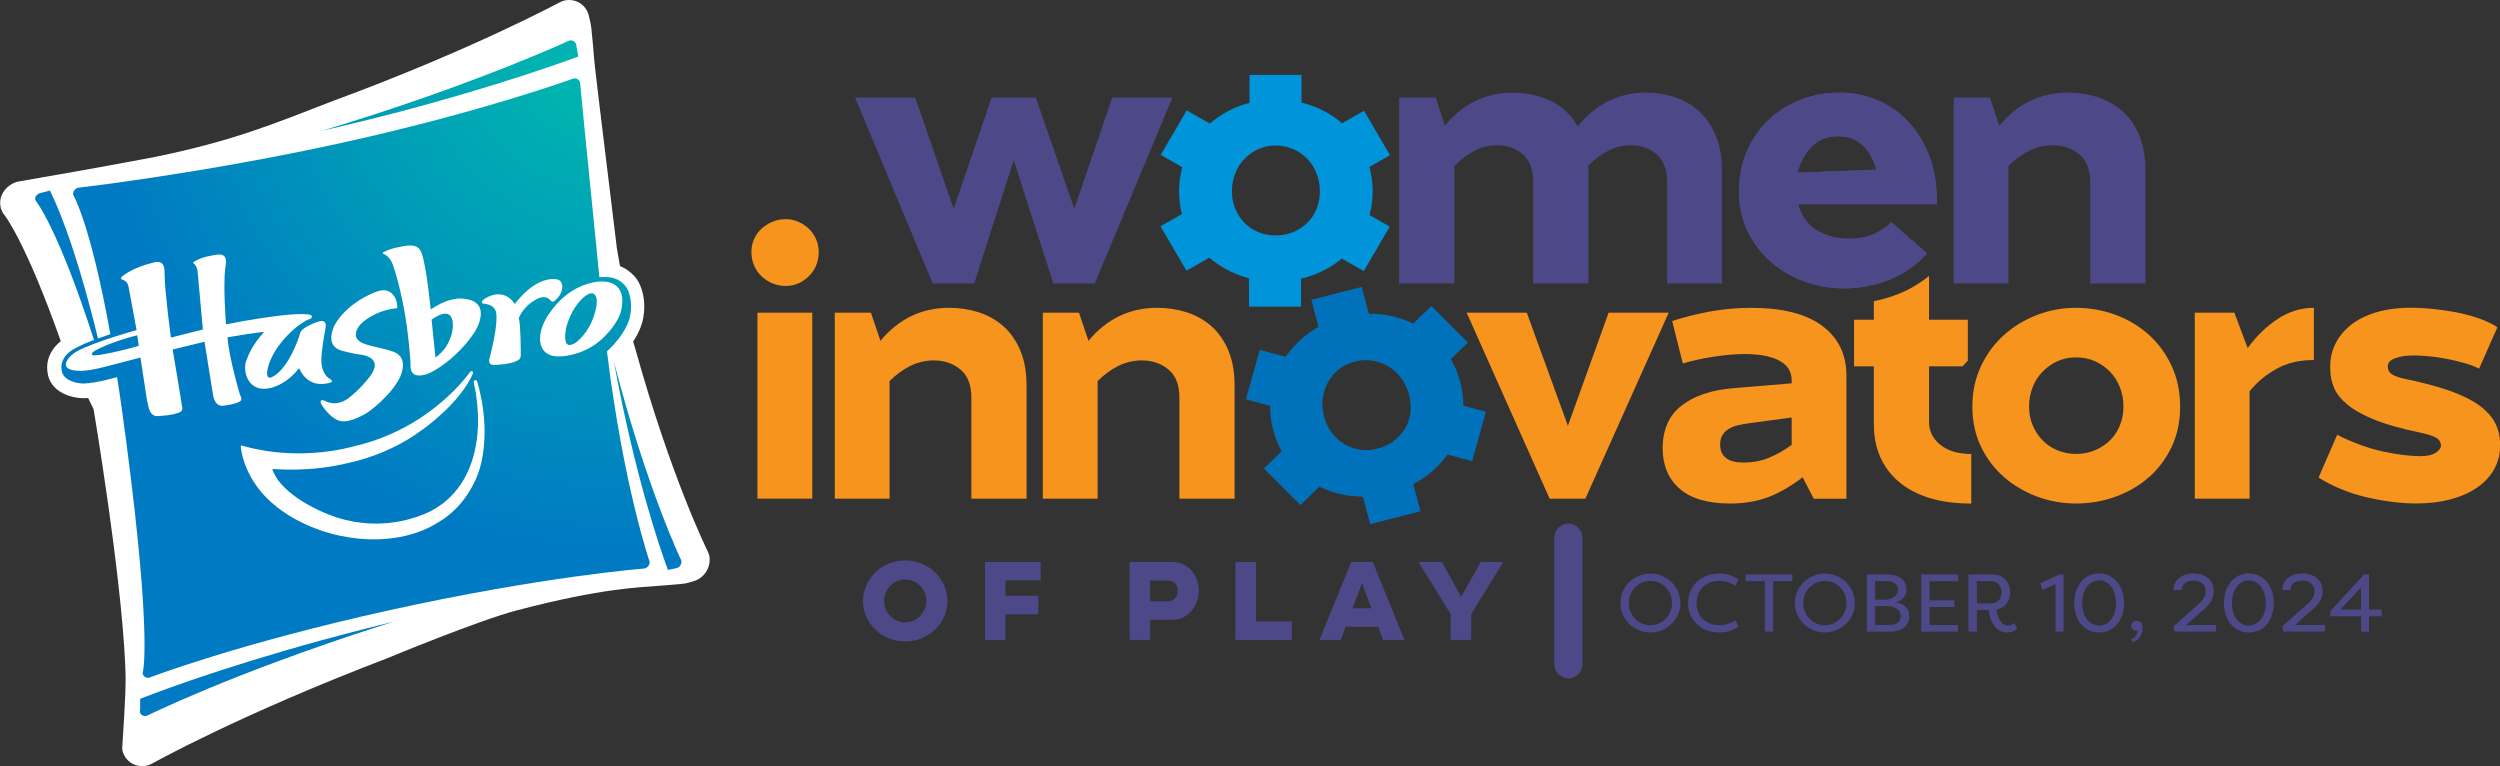 <svg width="248" height="76" viewBox="0 0 248 76" fill="none" xmlns="http://www.w3.org/2000/svg">
<rect x="0" y="0" width="248" height="76" fill="#333333" stroke="none"/>
<g clip-path="url(#clip0_22_25)">
<path d="M84.821 9.672H90.789L94.6 20.705L98.374 9.672H102.752L106.568 20.705L110.341 9.672H116.306L108.606 28.118H104.491L100.565 15.895L96.639 28.118H92.523L84.821 9.672Z" fill="#4D4887"/>
<path d="M148.541 14.407C147.736 14.407 146.986 14.588 146.295 14.946C145.603 15.308 144.93 15.809 144.276 16.458V28.122H138.803V9.672H142.428L143.333 12.466C145.144 10.279 147.387 9.188 150.054 9.188C151.388 9.188 152.632 9.454 153.79 9.989C154.948 10.525 155.853 11.374 156.51 12.541C158.321 10.306 160.574 9.188 163.266 9.188C164.271 9.188 165.228 9.338 166.134 9.634C167.039 9.931 167.838 10.392 168.532 11.013C169.223 11.634 169.776 12.435 170.194 13.418C170.609 14.4 170.816 15.56 170.816 16.901V28.118H165.381V18.095C165.381 16.826 165.028 15.895 164.323 15.301C163.618 14.704 162.775 14.407 161.794 14.407C161.013 14.407 160.276 14.581 159.585 14.929C158.894 15.277 158.22 15.775 157.567 16.42V28.122H152.093V18.099C152.093 16.829 151.748 15.898 151.057 15.305C150.365 14.707 149.529 14.411 148.548 14.411" fill="#4D4887"/>
<path d="M182.365 13.51C181.232 13.51 180.333 13.872 179.666 14.591C179 15.311 178.554 16.157 178.326 17.126L186.143 16.829C185.486 14.619 184.228 13.513 182.365 13.513M191.16 25.14C190.179 26.259 188.962 27.115 187.518 27.712C186.07 28.309 184.543 28.606 182.929 28.606C181.571 28.606 180.268 28.384 179.02 27.934C177.773 27.487 176.667 26.843 175.699 25.996C174.728 25.154 173.958 24.14 173.377 22.96C172.797 21.78 172.51 20.456 172.51 18.992C172.51 17.529 172.786 16.11 173.339 14.892C173.892 13.674 174.628 12.643 175.547 11.797C176.467 10.951 177.524 10.306 178.72 9.86C179.915 9.413 181.166 9.188 182.476 9.188C183.786 9.188 185.023 9.43 186.194 9.914C187.366 10.399 188.396 11.112 189.291 12.057C190.182 13.002 190.887 14.158 191.406 15.523C191.921 16.887 192.166 18.467 192.142 20.255H178.364C178.664 21.398 179.276 22.254 180.195 22.827C181.114 23.4 182.2 23.683 183.461 23.683C185.144 23.683 186.53 23.137 187.615 22.042L191.164 25.137L191.16 25.14Z" fill="#514C86"/>
<path d="M203.656 14.407C202.827 14.407 202.046 14.588 201.317 14.946C200.587 15.308 199.893 15.809 199.24 16.458V28.122H193.804V9.672H197.391L198.334 12.466C200.145 10.279 202.422 9.188 205.166 9.188C206.172 9.188 207.139 9.338 208.073 9.634C209.002 9.931 209.821 10.392 210.526 11.013C211.231 11.634 211.791 12.435 212.206 13.418C212.62 14.4 212.828 15.56 212.828 16.901V28.118H207.354V18.095C207.354 16.826 206.987 15.895 206.258 15.301C205.529 14.704 204.662 14.407 203.653 14.407" fill="#4D4887"/>
<path d="M80.577 31.018H75.141V49.465H80.577V31.018Z" fill="#F7941D"/>
<path d="M92.662 35.75C91.832 35.75 91.051 35.931 90.322 36.289C89.593 36.651 88.898 37.152 88.245 37.8V49.465H82.809V31.018H86.397L87.34 33.812C89.151 31.625 91.428 30.534 94.172 30.534C95.177 30.534 96.149 30.684 97.078 30.981C98.008 31.277 98.827 31.738 99.532 32.359C100.237 32.98 100.797 33.782 101.211 34.761C101.626 35.743 101.833 36.903 101.833 38.247V49.465H96.359V39.441C96.359 38.176 95.993 37.244 95.264 36.647C94.535 36.05 93.667 35.754 92.658 35.754" fill="#F7941D"/>
<path d="M113.299 35.75C112.47 35.75 111.689 35.931 110.96 36.289C110.231 36.651 109.536 37.152 108.883 37.8V49.465H103.447V31.018H107.034L107.978 33.812C109.788 31.625 112.066 30.534 114.81 30.534C115.815 30.534 116.786 30.684 117.716 30.981C118.645 31.277 119.464 31.738 120.169 32.359C120.874 32.98 121.434 33.782 121.849 34.761C122.263 35.743 122.471 36.903 122.471 38.247V49.465H116.997V39.441C116.997 38.176 116.634 37.244 115.902 36.647C115.172 36.05 114.302 35.754 113.296 35.754" fill="#F7941D"/>
<path d="M145.493 31.018H151.457L155.535 42.236L159.575 31.018H165.536L157.27 49.465H153.721L145.493 31.018Z" fill="#F7941D"/>
<path d="M172.98 45.886C173.861 45.886 174.673 45.736 175.413 45.439C176.155 45.142 176.93 44.706 177.735 44.136V41.417L173.581 41.976C173.177 42.028 172.793 42.096 172.43 42.181C172.064 42.266 171.749 42.392 171.487 42.553C171.224 42.713 171.017 42.921 170.865 43.167C170.713 43.416 170.64 43.726 170.64 44.098C170.64 45.292 171.418 45.886 172.98 45.886ZM178.83 47.339C177.624 48.26 176.467 48.922 175.357 49.335C174.248 49.745 173.004 49.949 171.622 49.949C169.406 49.949 167.737 49.458 166.618 48.479C165.498 47.496 164.938 46.162 164.938 44.474C164.938 42.611 165.567 41.195 166.825 40.226C168.083 39.257 169.783 38.684 171.922 38.51L177.735 38.026V37.729C177.735 36.859 177.324 36.207 176.508 35.774C175.689 35.341 174.549 35.122 173.09 35.122C172.209 35.122 171.221 35.204 170.125 35.365C169.03 35.525 167.965 35.757 166.936 36.054L165.878 31.844C167.112 31.448 168.384 31.131 169.69 30.892C171 30.657 172.333 30.537 173.692 30.537C176.812 30.537 179.169 31.134 180.769 32.328C182.369 33.519 183.167 35.174 183.167 37.285V49.472H179.922L178.827 47.346L178.83 47.339Z" fill="#F7941D"/>
<path d="M191.361 41.714V36.34H194.682L195.21 35.781V31.718H191.361V27.368C190.5 28.071 189.536 28.664 188.458 29.108C187.628 29.449 186.768 29.701 185.887 29.872V31.718H183.924V36.34H185.887V42.086C185.887 43.279 186.094 44.354 186.509 45.309C186.924 46.265 187.542 47.094 188.358 47.79C189.173 48.486 190.182 49.018 191.378 49.393C192.574 49.765 193.963 49.953 195.549 49.953V45.033C194.239 45.033 193.209 44.723 192.453 44.102C191.696 43.481 191.333 42.686 191.357 41.717" fill="#F7941D"/>
<path d="M205.927 45.03C206.607 45.03 207.229 44.91 207.796 44.675C208.363 44.44 208.86 44.115 209.289 43.706C209.714 43.297 210.049 42.798 210.288 42.215C210.526 41.632 210.647 41.004 210.647 40.332C210.647 39.66 210.526 38.991 210.288 38.394C210.049 37.797 209.714 37.282 209.289 36.849C208.86 36.415 208.363 36.071 207.796 35.825C207.229 35.576 206.607 35.453 205.927 35.453C205.246 35.453 204.669 35.58 204.116 35.825C203.563 36.074 203.072 36.415 202.644 36.849C202.215 37.282 201.883 37.797 201.645 38.394C201.406 38.991 201.285 39.636 201.285 40.332C201.285 41.028 201.406 41.625 201.645 42.195C201.883 42.768 202.212 43.263 202.626 43.685C203.041 44.108 203.532 44.436 204.098 44.671C204.665 44.907 205.273 45.026 205.93 45.026M205.927 49.949C204.593 49.949 203.307 49.717 202.077 49.26C200.843 48.8 199.748 48.155 198.794 47.322C197.837 46.49 197.076 45.483 196.51 44.303C195.943 43.123 195.66 41.799 195.66 40.335C195.66 38.872 195.943 37.534 196.51 36.33C197.076 35.126 197.837 34.096 198.794 33.236C199.751 32.376 200.847 31.714 202.077 31.243C203.311 30.773 204.593 30.534 205.927 30.534C207.26 30.534 208.632 30.769 209.89 31.243C211.148 31.714 212.251 32.38 213.194 33.236C214.137 34.092 214.887 35.126 215.44 36.33C215.993 37.534 216.27 38.872 216.27 40.335C216.27 41.799 215.993 43.126 215.44 44.303C214.887 45.483 214.137 46.49 213.194 47.322C212.251 48.155 211.148 48.8 209.89 49.26C208.632 49.721 207.309 49.949 205.927 49.949Z" fill="#F7941D"/>
<path d="M217.721 49.465V31.018H221.647L222.967 34.522C223.872 33.304 224.878 32.335 225.987 31.615C227.093 30.895 228.275 30.534 229.536 30.534V35.716C228.102 35.716 226.861 36.009 225.818 36.593C224.774 37.176 223.886 37.916 223.157 38.81V49.468H217.721V49.465Z" fill="#F7941D"/>
<path d="M231.841 43.13C233.427 43.924 234.941 44.477 236.389 44.788C237.837 45.098 239.074 45.252 240.107 45.252C240.76 45.252 241.265 45.139 241.617 44.917C241.97 44.695 242.146 44.446 242.146 44.17C242.122 43.822 241.939 43.563 241.6 43.389C241.261 43.215 240.736 43.054 240.035 42.904C238.224 42.532 236.745 42.116 235.601 41.656C234.454 41.195 233.555 40.7 232.902 40.165C232.245 39.629 231.796 39.073 231.544 38.486C231.292 37.903 231.167 37.299 231.167 36.678C231.115 35.808 231.26 35.003 231.599 34.256C231.941 33.509 232.449 32.857 233.13 32.298C233.811 31.738 234.661 31.305 235.68 30.994C236.7 30.684 237.875 30.527 239.209 30.527C239.813 30.527 240.505 30.565 241.286 30.64C242.066 30.715 242.847 30.827 243.625 30.974C244.406 31.124 245.156 31.322 245.871 31.571C246.59 31.82 247.212 32.117 247.741 32.465L245.93 36.566C245.477 36.344 244.959 36.149 244.382 35.989C243.801 35.829 243.217 35.692 242.626 35.58C242.035 35.467 241.462 35.389 240.909 35.337C240.356 35.29 239.865 35.262 239.437 35.262C238.708 35.262 238.089 35.354 237.588 35.542C237.083 35.73 236.845 36.006 236.869 36.381C236.869 36.705 237.014 36.958 237.301 37.145C237.591 37.333 238.113 37.5 238.87 37.647C240.505 37.995 241.904 38.374 243.062 38.783C244.219 39.193 245.163 39.66 245.892 40.182C246.621 40.704 247.157 41.28 247.495 41.915C247.834 42.55 248.007 43.263 248.007 44.057C248.031 44.927 247.855 45.722 247.478 46.442C247.102 47.162 246.545 47.783 245.816 48.305C245.087 48.827 244.199 49.229 243.155 49.516C242.111 49.803 240.947 49.946 239.661 49.946C238.984 49.946 238.227 49.895 237.398 49.796C236.568 49.697 235.718 49.547 234.851 49.349C233.984 49.151 233.133 48.885 232.304 48.547C231.475 48.213 230.704 47.82 230.003 47.373L231.851 43.126L231.841 43.13Z" fill="#F7941D"/>
<path d="M130.93 18.982C130.93 19.607 130.82 20.193 130.595 20.736C130.374 21.282 130.063 21.742 129.662 22.124C129.265 22.506 128.802 22.807 128.273 23.028C127.744 23.247 127.167 23.359 126.531 23.359C125.895 23.359 125.353 23.25 124.828 23.028C124.299 22.81 123.843 22.503 123.456 22.107C123.069 21.712 122.765 21.251 122.54 20.719C122.319 20.186 122.205 19.607 122.205 18.982C122.205 18.358 122.315 17.733 122.54 17.177C122.761 16.621 123.072 16.14 123.473 15.738C123.87 15.332 124.327 15.014 124.845 14.783C125.36 14.55 125.923 14.434 126.531 14.434C127.14 14.434 127.744 14.55 128.273 14.783C128.802 15.014 129.265 15.332 129.662 15.738C130.06 16.144 130.371 16.621 130.595 17.177C130.816 17.733 130.93 18.334 130.93 18.982ZM135.312 10.989L133.132 12.231C132.289 11.504 131.324 10.927 130.225 10.515C129.859 10.378 129.486 10.269 129.109 10.177V7.431H123.95V10.197C123.611 10.286 123.276 10.392 122.944 10.518C121.852 10.934 120.881 11.521 120.021 12.261L117.723 10.951L115.145 15.363L117.284 16.584C117.08 17.341 116.966 18.136 116.966 18.986C116.966 19.784 117.066 20.528 117.246 21.234L115.12 22.445L117.698 26.856L119.965 25.563C120.836 26.303 121.828 26.887 122.941 27.3C123.255 27.416 123.577 27.515 123.901 27.6V30.414H129.061V27.641C129.451 27.549 129.842 27.439 130.222 27.3C131.311 26.901 132.268 26.348 133.104 25.648L135.285 26.89L137.863 22.479L135.862 21.336C136.055 20.599 136.166 19.818 136.166 18.982C136.166 18.146 136.052 17.321 135.848 16.56L137.887 15.397L135.309 10.985L135.312 10.989Z" fill="#0095DA"/>
<path d="M182.365 13.51C181.232 13.51 180.333 13.872 179.666 14.591C179 15.311 178.554 16.157 178.326 17.126L186.143 16.829C185.486 14.619 184.228 13.513 182.365 13.513M191.16 25.14C190.179 26.259 188.962 27.115 187.518 27.712C186.07 28.309 184.543 28.606 182.929 28.606C181.571 28.606 180.268 28.384 179.02 27.934C177.773 27.487 176.667 26.843 175.699 25.996C174.728 25.154 173.958 24.14 173.377 22.96C172.797 21.78 172.51 20.456 172.51 18.992C172.51 17.529 172.786 16.11 173.339 14.892C173.892 13.674 174.628 12.643 175.547 11.797C176.467 10.951 177.524 10.306 178.72 9.86C179.915 9.413 181.166 9.188 182.476 9.188C183.786 9.188 185.023 9.43 186.194 9.914C187.366 10.399 188.396 11.112 189.291 12.057C190.182 13.002 190.887 14.158 191.406 15.523C191.921 16.887 192.166 18.467 192.142 20.255H178.364C178.664 21.398 179.276 22.254 180.195 22.827C181.114 23.4 182.2 23.683 183.461 23.683C185.144 23.683 186.53 23.137 187.615 22.042L191.164 25.137L191.16 25.14Z" fill="#4D4887"/>
<path d="M139.912 40.96C139.836 41.54 139.653 42.065 139.366 42.532C139.076 43 138.706 43.406 138.253 43.75C137.8 44.095 137.268 44.344 136.657 44.501C136.066 44.654 135.489 44.688 134.922 44.607C134.355 44.525 133.837 44.344 133.36 44.057C132.886 43.774 132.472 43.402 132.123 42.942C131.774 42.481 131.518 41.952 131.355 41.345C131.19 40.717 131.145 40.11 131.217 39.517C131.29 38.923 131.47 38.38 131.749 37.893C132.029 37.401 132.392 36.982 132.831 36.63C133.27 36.279 133.785 36.026 134.372 35.873C134.984 35.716 135.575 35.682 136.145 35.774C136.715 35.866 137.244 36.061 137.731 36.351C138.219 36.644 138.644 37.029 139 37.511C139.355 37.992 139.618 38.544 139.784 39.172C139.943 39.776 139.984 40.369 139.908 40.949M143.927 35.617L145.61 33.98L141.989 30.356L140.192 32.11C139.193 31.615 138.115 31.301 136.95 31.175C136.563 31.134 136.173 31.124 135.786 31.124L135.081 28.456L130.091 29.742L130.799 32.431C130.495 32.601 130.201 32.785 129.914 32.987C128.968 33.662 128.176 34.467 127.537 35.399L124.966 34.703L123.597 39.612L125.992 40.264C125.989 41.045 126.082 41.843 126.296 42.662C126.5 43.43 126.787 44.126 127.14 44.764L125.387 46.473L129.009 50.096L130.882 48.274C131.912 48.772 133.018 49.09 134.2 49.212C134.535 49.246 134.867 49.264 135.198 49.264L135.921 51.996L140.911 50.71L140.199 48.018C140.555 47.831 140.9 47.629 141.232 47.401C142.182 46.746 142.963 45.971 143.596 45.091L146.032 45.753L147.4 40.844L145.161 40.236C145.161 39.476 145.064 38.694 144.854 37.886C144.636 37.057 144.321 36.31 143.927 35.624" fill="#0072BC"/>
<path d="M77.954 28.371C77.481 28.371 77.035 28.285 76.624 28.108C76.209 27.934 75.846 27.695 75.535 27.395C75.224 27.095 74.979 26.74 74.803 26.327C74.626 25.914 74.54 25.471 74.54 24.997C74.54 24.546 74.626 24.123 74.803 23.724C74.979 23.325 75.221 22.98 75.535 22.694C75.85 22.407 76.213 22.175 76.624 22.001C77.035 21.827 77.481 21.739 77.954 21.739C78.379 21.739 78.794 21.827 79.191 22.001C79.592 22.175 79.941 22.407 80.242 22.694C80.543 22.98 80.781 23.325 80.954 23.724C81.13 24.123 81.216 24.55 81.216 24.997C81.216 25.948 80.892 26.747 80.238 27.395C79.589 28.043 78.825 28.367 77.947 28.367" fill="#F7941D"/>
<path fill-rule="evenodd" clip-rule="evenodd" d="M70.303 54.947C70.279 54.862 70.245 54.776 70.207 54.695C70.169 54.623 66.575 47.394 62.991 34.488L62.808 33.891C63.534 32.779 63.755 31.909 63.817 31.482C63.883 31.11 63.914 30.752 63.914 30.408C63.914 29.091 63.482 28.009 62.963 27.433C62.528 26.948 62.048 26.61 61.502 26.395L61.197 24.652C59.604 11.6 58.986 6.543 58.924 5.714C58.861 4.885 58.758 3.688 58.664 2.825C58.602 2.276 58.398 1.511 58.398 1.511C58.257 0.962 57.894 0.498 57.403 0.235C56.906 -0.031 56.308 -0.072 55.769 0.119C55.706 0.143 55.644 0.167 55.589 0.198C55.499 0.242 46.732 4.971 33.04 10.01C26.944 12.37 23.14 13.964 15.406 15.564C8.933 16.788 4.354 17.566 4.285 17.577L1.749 18.023C1.7 18.037 1.493 18.102 1.448 18.122C0.809 18.385 0.308 18.91 0.107 19.531C0.038 19.739 0.01 19.958 0.014 20.169C0.021 20.524 0.125 20.869 0.321 21.169C0.353 21.217 0.398 21.275 0.432 21.316C0.453 21.343 2.533 23.949 6.03 33.843C5.153 34.546 4.676 35.46 4.676 36.46C4.676 36.716 4.707 36.975 4.769 37.238C5.198 39.029 7.254 39.503 8.28 39.503C8.308 39.503 8.346 39.503 8.377 39.503C8.494 39.499 8.619 39.486 8.74 39.476L9.286 40.598C9.593 42.423 9.877 44.269 10.143 46.019C11.947 57.983 12.392 64.059 12.458 67.021C12.499 68.948 12.15 73.673 12.147 73.813C12.14 74.032 12.105 74.301 12.161 74.509C12.309 75.065 12.683 75.529 13.191 75.785C13.706 76.041 14.317 76.065 14.873 75.85C14.943 75.823 15.012 75.792 15.077 75.754C15.16 75.707 23.627 70.951 38.445 65.284C38.566 65.237 47.402 61.566 51.211 60.563C59.864 58.284 63.644 58.27 65.369 58.11C65.693 58.079 67.487 57.96 67.94 57.885C68.392 57.809 68.835 57.642 68.835 57.642C68.893 57.625 68.973 57.601 69.032 57.578C70.058 57.151 70.621 55.995 70.317 54.94L70.303 54.947Z" fill="white"/>
<path fill-rule="evenodd" clip-rule="evenodd" d="M57.372 5.605C57.227 4.81 57.154 4.418 57.154 4.418C57.082 4.108 56.764 3.937 56.446 4.036C56.446 4.036 47.658 8.116 34.066 12.323C33.348 12.544 32.632 12.763 31.924 12.974C33.109 12.705 34.315 12.422 35.535 12.125C46.639 9.419 54.642 6.608 57.372 5.609V5.605ZM13.899 69.323C13.94 70.333 13.868 70.627 13.868 70.627C13.944 70.937 14.265 71.104 14.58 71.002C14.58 71.002 22.873 66.864 37.719 62.094C38.172 61.948 38.621 61.804 39.067 61.664C38.158 61.886 37.225 62.115 36.275 62.361C24.56 65.346 16.798 68.194 13.896 69.323H13.899ZM67.58 55.585C67.58 55.585 64.183 48.561 60.9 35.88C62.929 46.944 65.372 54.135 66.257 56.54C66.847 56.407 67.162 56.346 67.162 56.346C67.477 56.237 67.663 55.895 67.58 55.589V55.585ZM10.599 37.674C10.626 37.667 10.65 37.66 10.678 37.654C10.678 37.654 11.072 37.551 11.615 37.411C11.943 39.469 12.226 41.557 12.558 44.078C15.153 63.926 14.144 66.782 14.144 66.782C14.189 67.099 14.493 67.294 14.818 67.222C14.818 67.222 23.468 63.879 38.697 60.518C53.93 57.161 63.927 56.397 63.927 56.397C64.252 56.325 64.484 56.011 64.435 55.694C64.435 55.694 61.864 48.284 60.209 34.853C60.295 34.778 60.378 34.703 60.461 34.621C60.465 34.621 60.486 34.597 60.486 34.597C61.916 33.174 62.431 31.915 62.528 31.226C62.77 29.879 62.386 28.75 62.013 28.34C61.491 27.764 60.876 27.371 59.483 27.497H59.459C58.094 14.028 57.548 8.232 57.548 8.232C57.503 7.918 57.203 7.72 56.878 7.792C56.878 7.792 47.772 11.118 33.877 14.175C19.981 17.229 7.765 18.62 7.765 18.62C7.44 18.692 7.212 19.006 7.257 19.32C7.257 19.32 8.957 22.08 10.948 33.147C10.547 33.28 10.129 33.42 9.721 33.57C7.309 23.707 5.405 19.838 4.956 18.904C4.313 19.071 3.957 19.16 3.957 19.16C3.642 19.276 3.356 19.61 3.549 19.92C3.549 19.92 5.726 22.537 9.32 33.717C8.67 33.962 8.059 34.232 7.572 34.481C6.393 35.078 5.92 35.941 6.144 36.869C6.383 37.855 7.817 38.046 8.273 38.046H8.301C8.93 38.019 9.631 37.906 10.443 37.712L10.606 37.671L10.599 37.674Z" fill="url(#paint0_radial_22_25)"/>
<path d="M13.553 32.748C13.553 32.748 9.531 33.843 7.661 34.832C6.946 35.184 5.343 36.791 8.041 36.791C8.556 36.767 9.272 36.681 10.302 36.415C10.616 36.334 13.934 35.47 13.934 35.47L14.538 39.428C14.538 39.428 14.652 40.083 14.718 40.298C14.718 40.298 14.856 41.424 15.772 41.267C16.024 41.25 16.902 41.226 17.697 40.949C17.842 40.885 18.222 40.799 18.046 40.247C18.022 39.974 17.127 34.672 17.127 34.672L20.288 33.901L21.142 39.233C21.142 39.233 21.301 40.455 22.279 40.23C22.573 40.185 23.299 40.093 23.741 39.851C23.851 39.779 24.104 39.697 23.8 39.148C23.71 38.868 22.746 35.562 22.562 33.464C22.766 33.427 26.315 32.82 26.181 32.966C26.046 33.113 25.009 34.154 24.453 35.719C24.048 36.562 24.428 39.158 27.024 38.442C27.466 38.282 28.513 37.968 29.674 36.525C29.733 36.664 30.473 38.531 32.581 38.005C32.798 37.947 33.123 37.903 32.795 37.637C32.636 37.538 31.838 37.135 31.876 35.545C31.896 35.122 32.028 33.898 32.307 32.451C32.328 32.291 32.377 31.721 31.734 31.861C31.409 31.95 30.718 32.171 30.117 32.611C29.971 32.731 29.799 32.82 29.688 33.342C29.602 33.604 28.703 36.296 27.248 37.251C26.996 37.405 26.523 37.725 26.495 37.067C26.467 36.712 26.768 34.72 29.294 32.536C29.602 32.287 30.338 31.762 30.638 31.68C30.887 31.639 31.167 31.332 30.687 31.206C30.687 31.206 29.882 31.015 27.207 31.38C26.944 31.414 24.753 31.697 22.421 32.178C22.396 31.895 22.134 28.398 22.341 26.621C22.376 26.276 22.749 25.062 21.505 25.27C21.27 25.297 20.054 25.471 19.428 25.863C19.259 25.959 19.034 26.034 19.29 26.208C19.393 26.327 19.58 26.494 19.622 27.156C19.649 27.405 20.126 32.687 20.126 32.687L16.954 33.488C16.954 33.488 16.356 29.07 16.325 27.204C16.304 26.897 16.491 25.604 15.067 26.088C14.746 26.17 13.277 26.542 12.257 27.317C12.257 27.317 11.677 27.651 12.271 27.788C12.444 27.89 12.672 27.999 12.765 28.514C12.828 28.811 13.55 32.748 13.55 32.748M9.372 35.249C8.985 35.279 9.113 34.976 9.31 34.863C10.848 33.932 13.612 33.26 13.612 33.26L13.768 34.31C11.756 34.89 9.887 35.252 9.372 35.249ZM39.271 30.588C39.271 30.588 39.44 30.643 39.413 30.397C39.385 30.148 39.33 29.316 38.614 28.934C38.448 28.862 38.144 28.664 37.394 28.917C37.18 28.995 34.461 29.961 33.175 32.284C33.078 32.485 32.225 34.287 33.852 34.774C33.852 34.774 35.065 35.112 35.805 35.187C35.805 35.187 38.12 35.395 36.745 37.279C36.548 37.545 35.746 38.595 34.53 39.53C34.301 39.684 33.355 40.356 32.245 39.769C32.059 39.691 31.706 39.588 31.831 40.011C31.921 40.185 32.501 41.161 33.368 41.615C33.565 41.7 34.17 42.191 36.168 41.099C36.596 40.885 38.815 39.233 39.703 37.377C39.824 37.043 40.539 35.426 38.984 34.877C38.514 34.689 37.263 34.423 36.931 34.338C36.32 34.171 34.516 33.864 35.67 32.27C35.96 31.974 37.069 30.848 39.271 30.585M38.082 25.004C38.082 25.004 37.788 25.133 38.169 25.242C38.321 25.338 38.752 25.584 39.001 26.355C39.129 26.733 39.872 28.941 40.342 32.25C40.387 32.56 40.767 35.552 40.719 36.347C40.746 36.562 40.726 37.531 42.156 37.169C43.141 36.917 45.436 35.375 47.012 33.052C47.215 32.813 49.154 29.568 45.443 29.613C44.873 29.701 44.171 29.753 42.727 30.694C42.688 30.503 42.346 26.638 41.835 25.12C41.659 24.779 41.527 24.239 40.356 24.369C40.069 24.413 38.784 24.591 38.082 25M43.715 31.199C45.356 30.622 44.952 33.041 44.655 33.556C44.247 34.812 43.197 35.46 43.197 35.46L42.813 31.701C43.124 31.486 43.508 31.281 43.711 31.199M51.055 30.169C51.055 30.169 50.495 29.026 49.113 29.217C48.878 29.265 48.366 29.391 47.927 29.756C47.862 29.821 47.641 30.084 47.983 30.121C48.187 30.152 49.185 30.223 49.244 31.182C49.244 31.434 49.379 32.325 48.598 35.429C48.539 35.614 48.325 36.241 49.085 36.2C49.348 36.19 50.575 36.129 51.193 35.832C51.397 35.723 51.694 35.668 51.66 35.116C51.66 34.88 51.66 32.257 51.466 31.544C51.559 31.319 52.019 30.322 53.184 29.698C53.377 29.606 54.058 29.186 54.614 29.8C54.701 29.886 54.808 30.022 55.06 29.814C55.236 29.65 55.883 29.063 55.761 28.268C55.706 28.067 55.658 27.579 54.618 27.689C54.314 27.74 52.869 27.835 51.055 30.162M53.574 33.526C53.574 33.526 53.374 35.518 55.692 35.351C55.972 35.331 58.122 35.197 59.874 33.478C60.14 33.212 61.481 31.909 61.664 30.561C61.712 30.268 62.251 27.76 59.376 27.927C59.027 27.982 57.216 28.149 55.537 29.834C55.292 30.073 53.588 31.799 53.578 33.526M56.124 32.646C56.739 30.316 57.897 29.5 58.08 29.343C58.868 28.818 59.017 29.248 59.12 29.428C59.352 29.92 59.038 30.953 58.937 31.271C58.388 33.031 57.279 33.857 57.102 33.997C56.138 34.604 56.104 33.826 56.073 33.601C56.048 33.441 56.09 32.949 56.128 32.649" fill="white"/>
<path d="M46.894 37.091C46.887 37.118 46.87 37.145 46.849 37.2C45.515 40.073 42.091 42.502 41.78 42.706C38.652 45.033 35.203 45.78 34.754 45.879C30.791 46.892 27.269 46.524 27.013 46.52C27.867 49.212 32.328 50.935 32.505 51.003C37.242 52.917 41.116 51.334 41.576 51.191C45.17 49.97 46.314 46.988 46.549 46.473C47.824 43.368 47.35 40.161 47.274 39.575C47.229 38.892 47.039 38.189 46.994 37.964C46.939 37.606 47.34 37.664 47.347 37.882C48.069 40.311 48.073 42.461 48.069 42.822C48.059 46.278 47.05 47.827 46.894 48.158C45.584 50.645 43.836 51.59 43.535 51.778C40.567 53.702 37.018 53.514 36.458 53.494C31.305 53.262 28.092 50.785 27.501 50.324C24.187 47.762 23.896 44.521 23.889 44.32C23.883 44.119 23.938 44.197 24.304 44.286C30.027 45.842 35.027 44.286 35.307 44.221C42.775 42.454 46.552 36.999 46.552 36.999C46.815 36.603 46.987 36.941 46.894 37.087" fill="white"/>
<path d="M89.79 61.74C90.077 61.74 90.346 61.685 90.602 61.572C90.858 61.46 91.079 61.31 91.269 61.119C91.459 60.928 91.611 60.703 91.722 60.443C91.836 60.184 91.891 59.908 91.891 59.618C91.891 59.328 91.836 59.051 91.722 58.792C91.611 58.533 91.459 58.304 91.269 58.11C91.079 57.915 90.858 57.762 90.602 57.653C90.346 57.54 90.077 57.485 89.79 57.485C89.503 57.485 89.234 57.54 88.981 57.653C88.729 57.762 88.508 57.915 88.318 58.11C88.128 58.304 87.976 58.533 87.865 58.792C87.755 59.051 87.696 59.328 87.696 59.618C87.696 59.908 87.751 60.184 87.865 60.443C87.979 60.703 88.128 60.928 88.318 61.119C88.508 61.31 88.729 61.46 88.981 61.572C89.234 61.682 89.503 61.74 89.79 61.74ZM89.79 63.63C89.21 63.63 88.667 63.524 88.159 63.316C87.651 63.104 87.212 62.818 86.835 62.456C86.459 62.094 86.162 61.668 85.94 61.184C85.719 60.699 85.609 60.177 85.609 59.618C85.609 59.058 85.719 58.546 85.94 58.059C86.162 57.567 86.459 57.141 86.835 56.776C87.212 56.407 87.651 56.121 88.159 55.909C88.667 55.698 89.21 55.595 89.79 55.595C90.371 55.595 90.917 55.701 91.428 55.909C91.939 56.121 92.382 56.407 92.758 56.776C93.135 57.144 93.432 57.571 93.654 58.059C93.875 58.546 93.985 59.068 93.985 59.618C93.985 60.167 93.875 60.696 93.654 61.184C93.432 61.668 93.135 62.094 92.758 62.456C92.382 62.818 91.939 63.104 91.428 63.316C90.917 63.527 90.371 63.63 89.79 63.63Z" fill="#4D4887"/>
<path d="M97.711 55.745H103.236V57.578H99.743V59.102H103.005V60.938H99.743V63.483H97.711V55.745Z" fill="#4D4887"/>
<path d="M114.094 57.578V59.652H115.846C116.016 59.652 116.164 59.618 116.289 59.556C116.413 59.491 116.513 59.406 116.596 59.304C116.679 59.201 116.738 59.085 116.776 58.959C116.814 58.833 116.835 58.71 116.835 58.587C116.835 58.335 116.752 58.103 116.589 57.895C116.427 57.683 116.178 57.581 115.846 57.581H114.094V57.578ZM112.062 63.483V55.745H116.289C116.707 55.745 117.08 55.827 117.405 55.991C117.73 56.155 118.006 56.373 118.231 56.639C118.455 56.909 118.628 57.209 118.746 57.543C118.867 57.881 118.925 58.226 118.925 58.577C118.925 58.928 118.867 59.266 118.752 59.614C118.635 59.962 118.466 60.273 118.241 60.549C118.016 60.825 117.74 61.05 117.412 61.224C117.083 61.402 116.71 61.487 116.292 61.487H114.098V63.483H112.066H112.062Z" fill="#4D4887"/>
<path d="M122.557 55.745H124.589V61.648H128.155V63.483H122.557V55.745Z" fill="#4D4887"/>
<path d="M134.179 60.341H136.038L135.108 57.84L134.179 60.341ZM134.041 55.745H136.176L139.324 63.483H137.199L136.712 62.176H133.495L133.018 63.483H130.892L134.041 55.745Z" fill="#4D4887"/>
<path d="M145.942 60.924V63.483H143.91V60.924L140.707 55.745H143.039L144.943 59.205L146.896 55.745H149.135L145.942 60.924Z" fill="#4D4887"/>
<path d="M155.58 65.891V53.337" stroke="#4D4887" stroke-width="2.79" stroke-miterlimit="10" stroke-linecap="round"/>
<path d="M163.722 56.895C165.363 56.895 166.701 58.209 166.701 59.819C166.701 61.429 165.363 62.743 163.722 62.743C162.08 62.743 160.743 61.429 160.743 59.819C160.743 58.209 162.08 56.895 163.722 56.895ZM163.722 62.019C164.897 62.019 165.864 61.071 165.864 59.822C165.864 58.574 164.897 57.625 163.722 57.625C162.547 57.625 161.579 58.574 161.579 59.822C161.579 61.071 162.547 62.019 163.722 62.019Z" fill="#4D4887"/>
<path d="M170.561 56.895C171.397 56.895 171.964 57.137 172.458 57.502L172.136 58.11C171.76 57.833 171.145 57.622 170.561 57.622C169.123 57.622 168.294 58.628 168.294 59.819C168.294 61.01 169.123 62.016 170.561 62.016C171.145 62.016 171.76 61.804 172.136 61.528L172.458 62.135C171.967 62.5 171.4 62.743 170.561 62.743C168.608 62.743 167.457 61.398 167.457 59.819C167.457 58.239 168.608 56.895 170.561 56.895Z" fill="#4D4887"/>
<path d="M173.163 57.649V56.984H177.807V57.649H175.896V62.657H175.074V57.649H173.163Z" fill="#4D4887"/>
<path d="M181.025 56.895C182.666 56.895 184.003 58.209 184.003 59.819C184.003 61.429 182.666 62.743 181.025 62.743C179.383 62.743 178.046 61.429 178.046 59.819C178.046 58.209 179.383 56.895 181.025 56.895ZM181.025 62.019C182.2 62.019 183.167 61.071 183.167 59.822C183.167 58.574 182.2 57.625 181.025 57.625C179.85 57.625 178.882 58.574 178.882 59.822C178.882 61.071 179.85 62.019 181.025 62.019Z" fill="#4D4887"/>
<path d="M185.189 62.657V56.984H187.231C188.323 56.984 189.128 57.536 189.128 58.444C189.128 59.034 188.783 59.57 188.029 59.758C188.949 59.846 189.408 60.447 189.408 61.153C189.408 62.06 188.638 62.661 187.497 62.661H185.192L185.189 62.657ZM186.008 57.649V59.488H186.903C187.905 59.488 188.282 58.993 188.282 58.499C188.282 57.939 187.787 57.649 187.231 57.649H186.008ZM187.494 61.992C188.109 61.992 188.562 61.651 188.562 61.126C188.562 60.6 188.126 60.119 187.076 60.119H186.008V61.992H187.494Z" fill="#4D4887"/>
<path d="M190.59 56.987H194.243V57.653H191.413V59.549H193.883V60.215H191.413V61.995H194.243V62.661H190.59V56.987Z" fill="#4D4887"/>
<path d="M195.276 62.657V56.984H197.674C198.773 56.984 199.406 57.809 199.406 58.768C199.406 59.611 198.911 60.317 198.051 60.477C198.11 61.091 198.504 62.057 199.143 62.057C199.43 62.057 199.661 61.944 199.817 61.798L200.104 62.35C199.834 62.627 199.464 62.746 199.095 62.746C197.75 62.746 197.329 61.197 197.273 60.508H196.098V62.654H195.276V62.657ZM196.095 59.863H197.498C198.155 59.863 198.549 59.41 198.549 58.761C198.549 58.113 198.148 57.653 197.498 57.653H196.095V59.863Z" fill="#4D4887"/>
<path d="M202.402 57.861L204.306 56.984H204.707V62.657H203.912V57.943L202.606 58.519L202.402 57.864V57.861Z" fill="#4D4887"/>
<path d="M208.228 62.746C206.694 62.746 205.757 61.432 205.757 59.822C205.757 58.212 206.694 56.888 208.228 56.888C209.762 56.888 210.706 58.202 210.706 59.822C210.706 61.443 209.762 62.746 208.228 62.746ZM208.228 57.584C207.184 57.584 206.552 58.591 206.552 59.822C206.552 61.054 207.184 62.05 208.228 62.05C209.272 62.05 209.911 61.054 209.911 59.822C209.911 58.591 209.272 57.584 208.228 57.584Z" fill="#4D4887"/>
<path d="M211.397 63.418C211.881 63.254 212.036 62.828 212.036 62.517C211.964 62.541 211.898 62.548 211.839 62.548C211.57 62.548 211.421 62.33 211.411 62.111C211.404 61.835 211.59 61.593 211.984 61.593C212.444 61.593 212.551 62.04 212.551 62.258C212.551 62.923 212.206 63.507 211.549 63.708L211.393 63.415L211.397 63.418Z" fill="#4D4887"/>
<path d="M216.864 62.026C217.144 62.002 218.063 61.992 218.16 61.992H219.836V62.657H215.717L215.609 62.139L217.997 60.007C218.44 59.624 218.809 59.195 218.809 58.662C218.809 57.99 218.326 57.591 217.603 57.591C216.643 57.591 216.415 58.151 216.415 58.533H215.603C215.603 57.902 216.045 56.895 217.603 56.895C218.827 56.895 219.608 57.578 219.608 58.645C219.608 59.512 219.1 60.041 218.557 60.508L216.867 61.992V62.026H216.864Z" fill="#4D4887"/>
<path d="M223.084 62.746C221.55 62.746 220.613 61.432 220.613 59.822C220.613 58.212 221.55 56.888 223.084 56.888C224.619 56.888 225.562 58.202 225.562 59.822C225.562 61.443 224.619 62.746 223.084 62.746ZM223.084 57.584C222.041 57.584 221.408 58.591 221.408 59.822C221.408 61.054 222.041 62.05 223.084 62.05C224.128 62.05 224.767 61.054 224.767 59.822C224.767 58.591 224.128 57.584 223.084 57.584Z" fill="#4D4887"/>
<path d="M227.656 62.026C227.936 62.002 228.855 61.992 228.952 61.992H230.628V62.657H226.509L226.402 62.139L228.79 60.007C229.232 59.624 229.602 59.195 229.602 58.662C229.602 57.99 229.118 57.591 228.396 57.591C227.435 57.591 227.207 58.151 227.207 58.533H226.395C226.395 57.902 226.837 56.895 228.396 56.895C229.619 56.895 230.4 57.578 230.4 58.645C230.4 59.512 229.892 60.041 229.349 60.508L227.66 61.992V62.026H227.656Z" fill="#4D4887"/>
<path d="M234.512 56.987H235.006V60.464H236.261V61.136H235.006V62.661H234.212V61.136H231.174V60.61L234.516 56.987H234.512ZM234.208 60.464V58.291L232.173 60.464H234.208Z" fill="#4D4887"/>
</g>
<defs>
<radialGradient id="paint0_radial_22_25" cx="0" cy="0" r="1" gradientUnits="userSpaceOnUse" gradientTransform="translate(60.41 4.554) scale(84.99 83.905)">
<stop offset="0.09" stop-color="#00B2B0"/>
<stop offset="0.59" stop-color="#007BC3"/>
</radialGradient>
<clipPath id="clip0_22_25">
<rect width="248" height="76" fill="white"/>
</clipPath>
</defs>
</svg>
